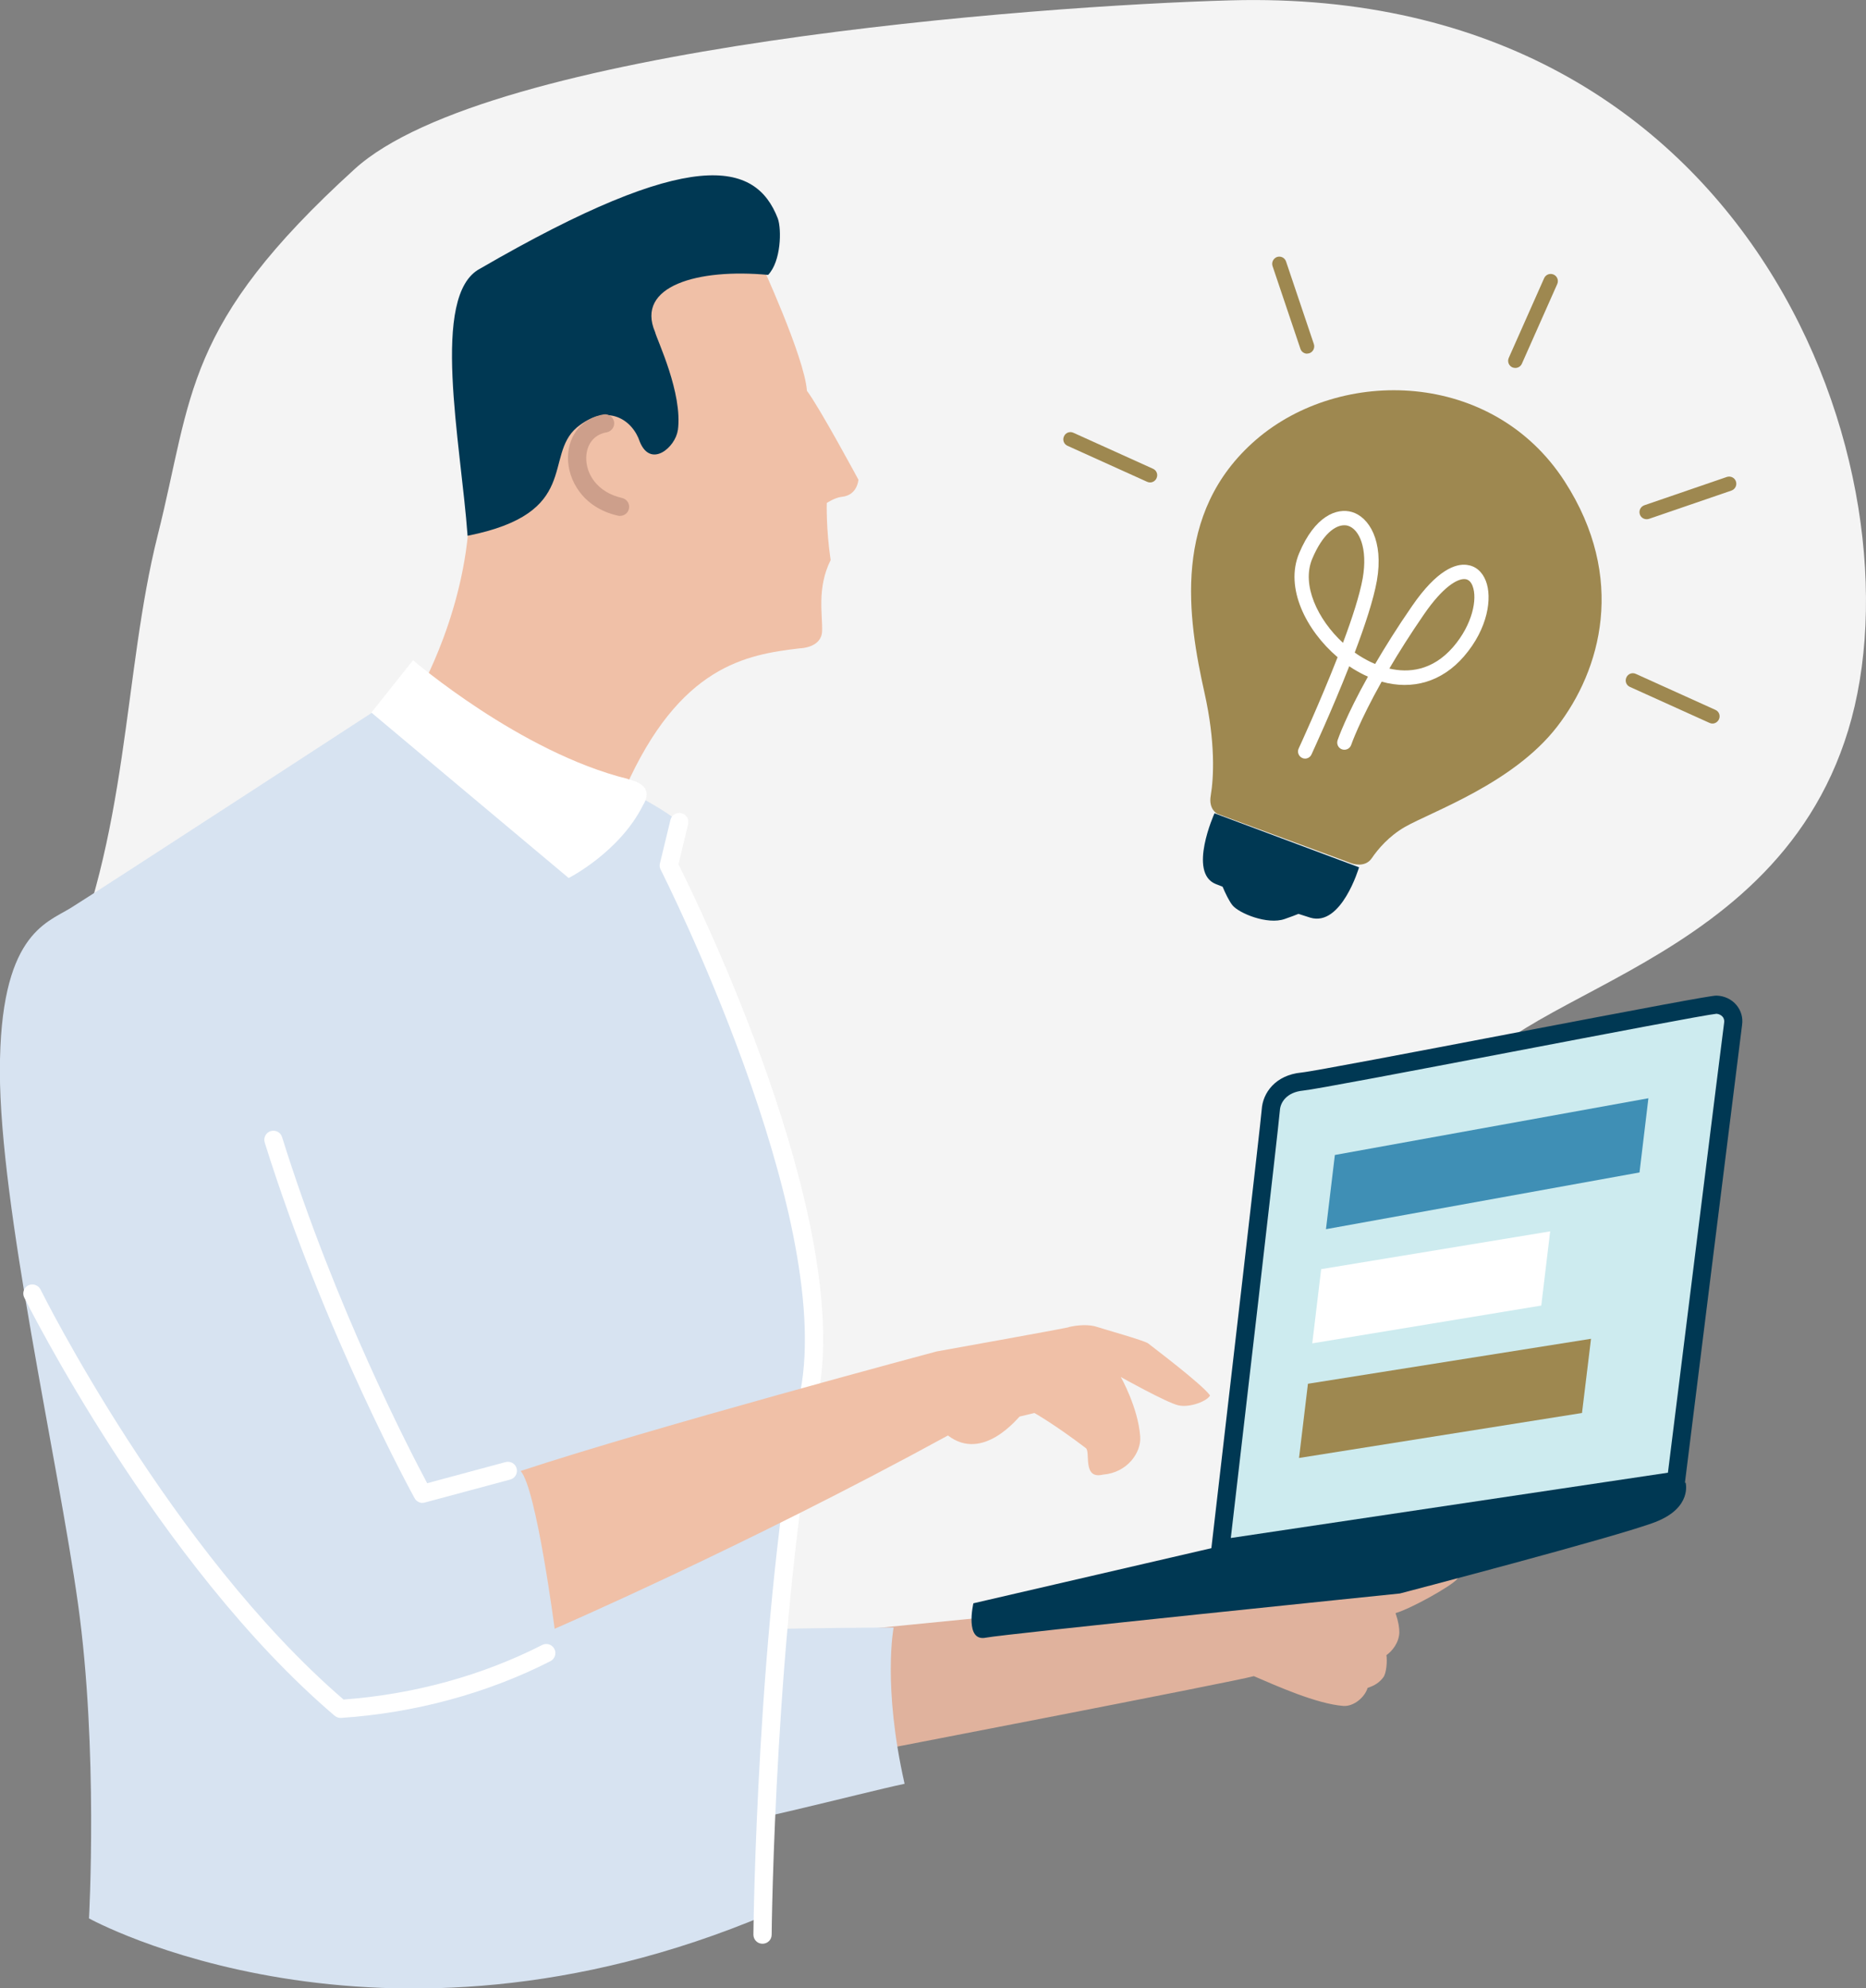 <?xml version="1.0" encoding="UTF-8"?><svg id="_レイヤー_1" xmlns="http://www.w3.org/2000/svg" viewBox="0 0 163.54 174.17"><rect x="0" y="0" width="163.54" height="174.17" fill="#808080" stroke="none"/><defs><style>.cls-1{fill:#9e8850;}.cls-2{fill:#cd9f8b;}.cls-3{fill:#f4f4f4;}.cls-4{fill:#fff;}.cls-5{fill:#cdebef;}.cls-6{fill:#d7e3f1;}.cls-7{fill:#e0b29d;}.cls-8{fill:#f0c0a7;}.cls-9{fill:#3f8fb5;}.cls-10{fill:#003853;}</style></defs><path class="cls-3" d="m5.2,86.7c-5.38,11.83,2.88,52.58,27.53,62.23,25.61,10.03,52.1-4.59,76.13-10.13,9.91-2.29,24.87-7.65,26.84-15.61,3.89-15.75-8.67-20.5-7.94-26.29,1.23-9.86,27.45-10.75,34.22-32.93C168.75,41.79,153.98-1.23,107.89.03,90.63.5,42.83,4.13,31.08,14.81c-15.06,13.69-14.17,19.8-17.25,32.04-3.08,12.24-2.46,26.29-8.63,39.84Z"/><path class="cls-7" d="m72.02,143.11c1.52-.21,35.25-3.48,36.6-3.65.13-.18,4.96-2.44,5.68-2.94.73-.51,1.44-.89,2.05-.42.62.49.37,1.12.15,1.71-.22.6-.34.64.63.64.98,0,8.06-2.74,8.97-2.72.8.02,2.15,1.96,1.6,2.6-.56.63-3.98,2.55-5.39,2.97.26.77.34,1.32.33,1.72-.04.88-.62,1.6-1.13,1.96.08.55,0,1.57-.27,1.94-.35.46-.73.71-1.38.93-.24.81-1.21,1.65-2.14,1.58-2.35-.19-5.81-1.74-7.83-2.61-1.53.45-35.61,7.01-35.74,7.04-.97-.75-2.13-10.75-2.13-10.75Z"/><path class="cls-6" d="m59.94,143.07c2.93-.46,18.38-.51,18.38-.51,0,0-.99,5.07.96,13.69-3.9.82-15.6,3.97-19.51,4.18l.17-17.35Z"/><path class="cls-6" d="m7.8,168.03s.82-14.79-.96-27.52c-1.78-12.73-6.85-34.78-6.85-46.69s4-12.94,6.18-14.27c2.17-1.33,29.84-19.34,29.84-19.34,0,0,21.39,9.49,23.44,11.81.24.27-.85,3.8-.85,3.8,0,0,13.69,28.48,12.6,42.86-1.1,14.38-4.52,32.72-3.97,49.02-34.09,14.38-59.43.34-59.43.34Z"/><path class="cls-5" d="m106.96,135.67s4.34-37.26,4.42-38.44c.07-1.18,1.01-2.32,2.75-2.49,2.01-.19,35.43-6.76,36.31-6.73.89.03,1.58.78,1.45,1.65-.12.88-5,40.04-5,40.04l-39.93,5.97Z"/><path class="cls-10" d="m106.05,136.61l.12-1.03c1.5-12.88,4.35-37.48,4.41-38.4.09-1.45,1.2-3.01,3.47-3.23.96-.09,10.17-1.85,18.29-3.4,12.17-2.32,17.56-3.34,18.09-3.34.7.02,1.33.32,1.75.82.41.49.59,1.1.5,1.74-.12.86-4.95,39.64-5,40.03l-.07.6-41.56,6.21h0Zm44.39-47.81c-.83.07-9.84,1.79-17.8,3.31-8.95,1.71-17.4,3.32-18.44,3.42-1.43.14-1.99,1.03-2.03,1.74-.07,1.09-3.58,31.31-4.3,37.45l38.31-5.72c.64-5.11,4.81-38.63,4.93-39.45.03-.23-.06-.4-.14-.49-.13-.15-.32-.24-.53-.26h0Z"/><path class="cls-10" d="m85.31,140.44l22.25-5.15,40.17-5.42s.61,2.19-2.65,3.45c-3.27,1.27-22.39,6.26-22.39,6.26,0,0-34.85,3.57-36.28,3.87-1.89.39-1.1-3.01-1.1-3.01Z"/><path class="cls-4" d="m66.82,170.26h0c-.44,0-.79-.36-.79-.8,0-.27.29-27.66,4.12-47.59,2.99-15.57-12.1-45.4-12.25-45.7-.09-.17-.11-.36-.06-.55l.92-3.8c.1-.43.53-.69.96-.59.43.1.69.53.59.96l-.85,3.52c1.61,3.2,15.24,30.97,12.26,46.46-3.8,19.78-4.09,47.03-4.09,47.3,0,.44-.36.79-.8.79h0Z"/><path class="cls-8" d="m75.24,42.03s-3.42-6.35-4.52-7.8c-.21-2.96-4.11-11.38-4.11-11.38l-6.69-3.55-9.52,15.59s-9.16.47-9.25,9.37c-.08,8.91-4.49,16.49-4.49,16.49,0,0,5.65,9.19,18.11,8.36,4.79-10.82,10.65-11.77,15.33-12.32.09,0,1.89-.06,1.95-1.49.06-1.38-.48-3.78.75-6.24-.41-2.74-.34-5-.34-5,0,0,.71-.48,1.32-.54,1.37-.14,1.45-1.48,1.45-1.48Z"/><path class="cls-10" d="m59.4,37.69c-.2,1.48-2.36,3.35-3.32,1.02-.62-1.92-2.84-3.47-5.52-1.27-2.96,2.53.4,7.51-9.58,9.49-.59-8.16-3.3-21.11,1.1-23.4,18.52-10.74,24.14-9.44,26.09-4.39.34.95.29,3.75-.85,4.94-6.15-.58-11.63.97-9.91,5,.16.68,2.44,5.36,2,8.61Z"/><path class="cls-8" d="m93.64,116.25c.75-.18,1.8-.27,2.54-.01.43.15,4.11,1.18,4.44,1.43.32.26,4.71,3.56,5.43,4.56-.21.47-1.73,1.1-2.77.87-1.03-.23-5.05-2.48-5.05-2.48,0,0,1.52,2.67,1.7,5.22.1,1.39-1.12,3.16-3.27,3.33-1.82.44-1.07-2-1.49-2.32-2.76-2.1-4.51-3.08-4.51-3.08,0,0-1.19.28-1.29.31-.11.03-3.19,4.04-6.29,1.66-17.69,9.67-34.47,16.93-34.47,16.93,0,0-1.6-12.29-2.98-13.82,11.5-3.8,36.45-10.47,36.45-10.47,0,0,10.82-1.94,11.58-2.12Z"/><path class="cls-4" d="m55.02,68.23c-9.43-2.33-18.82-10.4-18.82-10.4l-3.65,4.59,17.29,14.49s4.44-2.25,6.5-6.35c.93-1.52-.25-2.05-1.33-2.32Z"/><path class="cls-4" d="m37.04,131.65c-.28,0-.55-.15-.7-.41-.08-.14-7.84-14.23-13.14-31.16-.13-.42.1-.87.52-1,.42-.13.87.1,1,.52,4.66,14.91,11.25,27.58,12.72,30.32l6.87-1.85c.43-.11.86.14.97.56.11.42-.14.86-.56.97l-7.48,2.01c-.07.02-.14.03-.21.03h0Z"/><path class="cls-4" d="m29.85,150.48c-.19,0-.37-.07-.52-.19-15.55-13.23-27.09-36.41-27.21-36.64-.19-.39-.03-.87.36-1.06.39-.19.87-.03,1.07.36.11.23,11.39,22.87,26.56,35.92,6.14-.45,12.15-2.1,17.41-4.78.39-.2.87-.04,1.07.35.2.39.04.87-.35,1.07-5.54,2.82-11.89,4.54-18.35,4.97-.02,0-.04,0-.05,0h0Z"/><path class="cls-1" d="m106.65,71.26s-.74-.39-.54-1.56c.27-1.6.42-4.69-.54-8.99-1.46-6.53-2.92-15.77,4.51-22.19,7.44-6.42,20.74-6.12,27.05,3.65,5.46,8.46,3.17,16.53-.66,21.48-3.83,4.96-10.96,7.43-13.33,8.78-1.4.8-2.37,1.94-2.92,2.75-.61.89-1.78.44-1.78.44l-11.79-4.35Z"/><path class="cls-10" d="m106.44,71.24s-2.36,5.22.12,6.2c.19.07.39.15.59.23.23.55.56,1.24.86,1.62.56.7,3.06,1.74,4.58,1.21.57-.2.95-.34,1.21-.45.4.13.75.24,1.03.33,2.74.83,4.28-4.41,4.28-4.41l-12.67-4.73Z"/><path class="cls-1" d="m100.79,42.26c-.09,0-.17-.02-.26-.06l-6.97-3.15c-.32-.14-.46-.51-.31-.83.14-.32.51-.46.83-.31l6.97,3.15c.32.14.46.51.31.83-.1.23-.33.37-.57.37h0Z"/><path class="cls-1" d="m114.56,30.98c-.26,0-.51-.17-.59-.43l-2.44-7.24c-.11-.33.07-.68.39-.8.33-.11.68.07.79.39l2.44,7.24c.11.33-.07.69-.39.8-.07.02-.13.03-.2.03h0Z"/><path class="cls-1" d="m132.8,32.23c-.09,0-.17-.02-.25-.05-.32-.14-.46-.51-.32-.83l3.1-6.98c.14-.32.51-.46.83-.32.32.14.46.51.32.83l-3.1,6.98c-.1.23-.33.37-.57.37h0Z"/><path class="cls-1" d="m144.31,45.48c-.26,0-.5-.16-.59-.42-.11-.33.06-.68.39-.8l7.23-2.48c.33-.11.69.06.8.39.11.33-.06.68-.39.8l-7.23,2.48c-.07.02-.14.03-.2.03h0Z"/><path class="cls-1" d="m150.08,63.38c-.09,0-.17-.02-.26-.06l-6.97-3.15c-.32-.14-.46-.51-.31-.83.14-.32.51-.46.83-.31l6.97,3.15c.32.14.46.51.31.83-.11.23-.33.37-.57.37h0Z"/><path class="cls-4" d="m114.38,66.45c-.09,0-.18-.02-.26-.06-.31-.15-.45-.52-.3-.83.03-.06,1.83-3.96,3.41-7.99-2.75-2.34-4.65-6.08-3.37-9.11,1.37-3.26,3.29-4,4.63-3.61,1.48.44,2.8,2.51,2.18,6.03-.29,1.63-1.05,3.94-1.94,6.28.17.12.34.24.51.34.33.2.76.45,1.28.66.87-1.48,1.93-3.19,3.24-5.08,2.19-3.18,3.82-3.72,4.79-3.6.76.09,1.35.58,1.67,1.4.57,1.46.21,4.16-1.92,6.62-1.92,2.22-4.5,2.97-7.21,2.21-1.96,3.49-2.66,5.51-2.67,5.54-.11.33-.47.5-.8.39-.33-.11-.5-.47-.39-.8.04-.12.73-2.12,2.66-5.57-.44-.19-.88-.43-1.32-.7-.11-.07-.21-.14-.32-.21-1.52,3.87-3.2,7.48-3.31,7.73-.11.23-.33.36-.57.36h0Zm7.37-7.89c1.68.39,3.78.22,5.61-1.89,1.69-1.96,2.14-4.21,1.7-5.34-.14-.37-.36-.57-.64-.6-.68-.08-1.97.69-3.61,3.07-1.22,1.77-2.23,3.37-3.05,4.77h0Zm-3.94-12.55c-.78,0-1.88.75-2.8,2.93-.97,2.3.48,5.33,2.69,7.37.8-2.13,1.47-4.2,1.73-5.65.46-2.64-.3-4.31-1.3-4.61-.1-.03-.2-.04-.32-.04h0Z"/><polygon class="cls-1" points="139.44 117.27 138.65 123.77 113.85 127.71 114.63 121.21 139.44 117.27"/><polygon class="cls-4" points="135.86 107.86 135.08 114.36 115.01 117.67 115.79 111.17 135.86 107.86"/><polygon class="cls-9" points="144.47 96.2 143.69 102.7 116.21 107.67 116.99 101.17 144.47 96.2"/><path class="cls-2" d="m54.33,45.19c-.06,0-.12,0-.17-.02-3.09-.69-4.43-3.16-4.38-5.16.05-1.95,1.28-3.4,3.12-3.71.44-.07.84.22.92.65.07.43-.22.84-.65.92-1.29.22-1.77,1.27-1.79,2.19-.04,1.41.92,3.06,3.14,3.56.43.1.7.52.6.95-.08.37-.41.62-.78.62h0Z"/></svg>